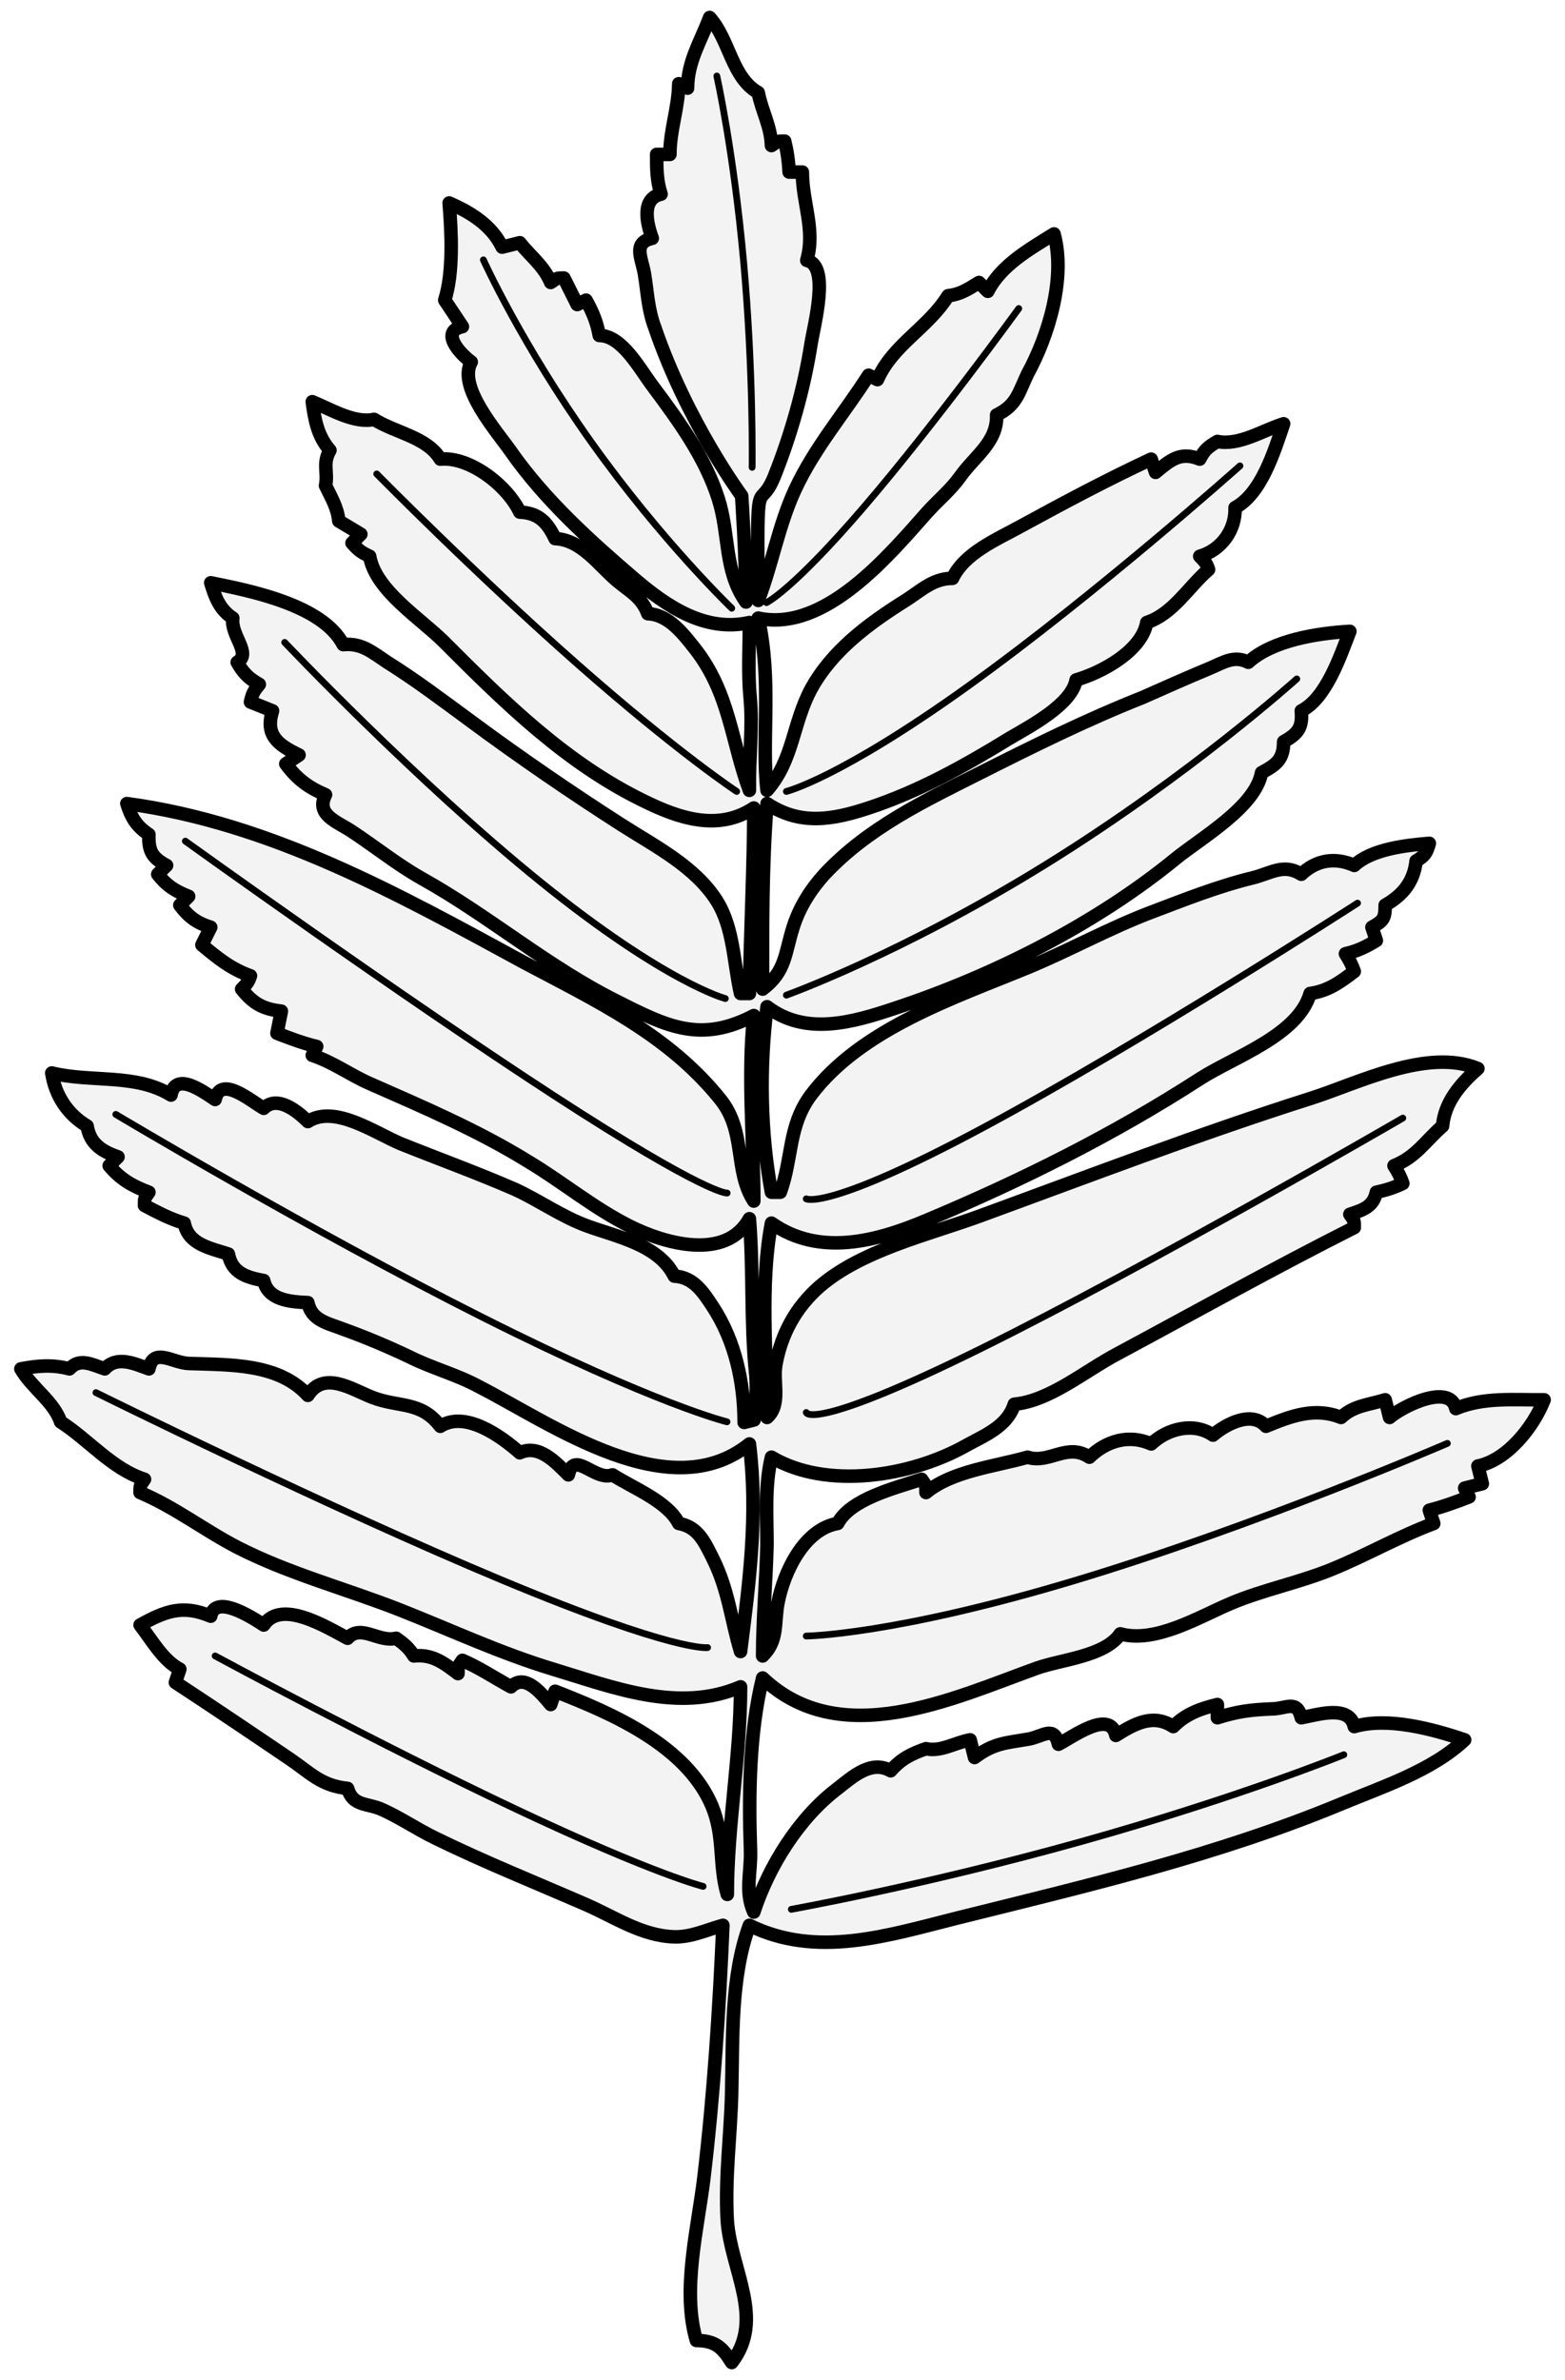 <?xml version="1.0" encoding="UTF-8" standalone="no"?>
<!DOCTYPE svg PUBLIC "-//W3C//DTD SVG 1.1//EN" "http://www.w3.org/Graphics/SVG/1.1/DTD/svg11.dtd">
<svg xmlns="http://www.w3.org/2000/svg" xmlns:dc="http://purl.org/dc/elements/1.1/" xmlns:xl="http://www.w3.org/1999/xlink" version="1.1" viewBox="67.5 62.329 231.298 351.671" width="231.298" height="351.671">
  <defs>
    <clipPath id="artboard_clip_path">
      <path d="M 67.5 62.329 L 298.798 62.329 L 298.798 414 L 67.5 414 Z"/>
    </clipPath>
  </defs>
  <g id="Rowan_Leaves,_Sprig_of_(2)" fill="none" stroke-opacity="1" stroke-dasharray="none" stroke="none" fill-opacity="1">
    <title>Rowan Leaves, Sprig of (2)</title>
    <g id="Rowan_Leaves,_Sprig_of_(2)_Layer_2" clip-path="url(#artboard_clip_path)">
      <title>Layer 2</title>
      <g id="Graphic_21">
        <rect x="298.688" y="407.57" width="76.608" height="91.93" id="path"/>
        <clipPath id="clip_path">
          <use xl:href="#path"/>
        </clipPath>
        <g clip-path="url(#clip_path)">
          <image xl:href="image249.pdf" width="228" height="350" transform="translate(307.351 408.035) scale(.26)"/>
        </g>
      </g>
      <g id="Group_29">
        <g id="Graphic_45">
          <path d="M 172.382 64.914 C 171.024 68.514 169.119 71.44 169.119 75.355 L 167.814 74.703 C 167.774 78.299 166.509 81.527 166.509 85.143 L 164.552 85.143 C 164.552 87.211 164.552 89.058 165.204 91.016 C 162.264 91.669 163.068 95.269 163.899 97.542 C 160.953 98.194 162.358 100.478 162.739 102.762 C 163.215 105.615 163.246 107.982 164.279 110.737 C 169.035 124.665 177.113 135.593 177.113 135.593 C 177.113 135.593 177.748 145.17 177.756 151.285 C 174.458 146.598 175.369 141.39 173.668 136.042 C 171.716 129.899 167.814 124.54 164.017 119.454 C 162.069 116.893 159.455 111.897 156.069 111.897 C 155.719 109.94 155.092 108.421 154.111 106.677 L 152.806 107.33 L 150.848 103.414 C 149.676 103.414 149.855 103.424 148.891 104.067 C 147.855 101.595 145.948 100.252 144.323 98.194 L 141.713 98.847 C 140.164 95.622 137.103 93.73 133.882 92.321 C 134.234 96.636 134.535 102.582 133.23 106.677 L 135.84 110.592 C 132.495 111.324 135.468 114.602 137.145 115.813 C 135.095 119.488 140.866 125.991 143.012 129.05 C 148.044 136.222 154.677 142.213 161.289 147.872 C 166.02 151.92 171.73 155.799 178.255 154.313 C 178.255 157.985 178.017 161.748 178.366 165.406 C 178.778 169.74 178.186 173.926 178.255 179.109 C 175.572 171.803 175.324 164.753 170.269 158.253 C 168.425 155.919 166.324 153.147 163.246 153.008 C 162.325 150.542 160.636 149.775 158.679 148.136 C 155.962 145.83 153.434 142.077 149.543 141.914 C 148.371 139.461 147.088 138.122 144.323 137.999 C 142.517 134.139 136.976 129.752 132.577 130.169 C 130.619 126.906 125.977 126.299 122.789 124.296 C 119.877 124.948 116.373 122.793 113.653 121.686 C 114.01 124.373 114.447 126.787 116.263 128.864 C 115.116 130.821 116.023 132.126 115.611 134.084 C 116.454 135.856 117.398 137.347 117.569 139.304 L 120.831 141.262 L 119.526 142.567 C 120.472 143.616 120.831 143.914 122.136 144.525 C 122.976 149.557 129.676 153.727 133.145 157.2 C 142.053 166.122 151.099 175.045 162.594 180.649 C 167.814 183.225 173.611 185.215 178.908 181.719 C 178.908 190.482 178.416 199.376 178.255 209.126 L 176.95 209.126 C 175.919 204.617 175.944 199.4 173.427 195.424 C 170.206 190.335 164.28 187.358 159.331 184.188 C 151.775 179.348 144.323 174.232 137.145 168.926 C 133.022 165.901 129.063 162.887 124.746 160.186 C 122.485 158.682 120.952 157.312 118.221 157.575 C 115.178 151.725 104.518 149.624 98.645 148.44 C 99.297 150.575 99.95 152.382 101.908 153.66 C 101.555 156.27 104.766 158.881 102.56 160.186 C 103.482 161.801 104.208 162.526 105.823 163.448 C 104.977 164.488 104.821 164.765 104.518 166.058 L 107.78 167.364 C 106.648 170.96 108.567 172.387 111.696 173.889 L 109.738 175.194 C 111.374 177.397 113.001 178.658 115.611 179.762 C 114.124 182.713 117.227 183.683 119.415 185.118 C 122.989 187.461 126.186 190.082 129.967 192.199 C 139.88 197.747 148.499 205.211 158.679 210.272 C 166.104 214.04 171.077 216.482 178.908 212.389 C 177.932 221.261 178.908 230.832 178.908 239.796 C 175.972 235.228 177.792 229.566 173.995 224.813 C 166.339 215.227 155.594 210.197 144.975 204.558 C 126.354 194.436 107.594 183.944 86.247 181.067 C 86.899 183.134 87.675 184.421 89.509 185.635 C 89.418 188.056 89.977 189.07 92.119 190.203 L 90.814 191.508 C 92.119 193.19 93.368 193.979 95.382 194.77 L 94.077 196.075 C 95.382 197.805 96.557 198.686 98.645 199.338 L 97.34 201.948 C 99.695 203.906 101.637 205.501 104.518 206.516 C 104.21 207.44 103.987 207.7 103.213 208.474 C 104.897 210.6 106.387 211.436 109.085 211.736 L 108.433 214.999 C 110.382 215.75 112.271 216.475 114.306 216.957 L 113.653 218.262 C 116.763 219.287 119.189 221.131 122.136 222.426 C 129.967 225.874 138.143 229.36 145.517 233.923 C 150.64 236.979 155.229 240.84 160.636 243.535 C 165.779 246.098 174.804 248.651 178.255 242.406 C 178.874 250.275 178.416 257.841 179.184 265.245 C 179.497 268.257 178.948 272.137 178.948 272.137 L 177.48 272.504 C 177.479 266.632 176.167 260.505 172.875 255.457 C 171.387 253.176 169.964 251.024 167.162 250.889 C 164.897 246.321 158.867 245.122 154.388 243.513 C 150.561 242.138 147.353 239.796 143.67 238.091 C 138.025 235.63 132.392 233.595 126.704 231.313 C 122.789 229.644 116.916 225.52 113.001 228.05 C 111.369 226.402 108.433 224.135 106.475 226.092 C 104.518 224.977 100.097 221.13 99.297 224.787 C 97.34 223.482 93.424 220.651 92.772 224.135 C 87.552 220.906 80.996 222.308 75.153 220.872 C 75.653 224.187 77.486 226.997 80.374 228.703 C 80.803 231.313 82.501 232.423 84.941 233.27 L 83.636 234.575 C 85.305 236.575 87.077 237.586 89.509 238.491 C 88.857 239.456 88.857 239.276 88.857 240.448 C 90.8 241.466 92.622 242.439 94.73 243.058 C 95.329 246.187 98.486 246.723 101.255 247.626 C 101.778 250.374 103.863 251.068 106.475 251.542 C 107.128 254.443 110.366 254.682 113.001 254.804 C 113.548 257.427 115.869 257.816 118.221 258.719 C 121.484 259.889 124.895 261.33 128.009 262.81 C 131.272 264.458 134.997 265.428 138.264 267.203 C 149.07 272.735 166.411 285.238 178.255 275.686 C 179.56 286.126 178.255 296.064 176.95 306.355 C 175.537 301.62 175.155 297.219 172.873 292.652 C 171.618 290.152 170.673 287.946 167.814 287.431 C 166.174 284.183 161.134 282.229 158.026 280.253 C 155.416 281.242 152.316 276.471 151.501 280.253 C 149.543 278.296 147.138 275.686 144.323 276.991 C 141.51 274.489 136.242 270.731 132.577 273.075 C 129.687 269.286 126.468 270.34 122.512 268.795 C 119.426 267.591 115.386 264.791 113.001 268.508 C 108.655 263.712 101.378 264.017 95.382 263.795 C 93.006 263.707 90.162 261.33 89.509 264.592 C 87.261 263.773 84.765 262.635 82.984 264.592 C 81.026 263.94 79.286 262.926 77.763 264.592 C 75.281 263.94 73.107 264.112 70.585 264.592 C 72.178 267.385 75.476 269.447 76.458 272.423 C 80.662 275.118 84.064 279.376 88.857 280.906 C 88.204 281.871 88.204 281.691 88.204 282.864 C 93.317 285.01 97.718 288.446 102.56 290.951 C 110.188 294.864 118.71 297.097 126.593 300.202 C 134.183 303.192 141.352 306.574 149.266 308.967 C 158.189 311.665 167.792 315.491 176.95 311.575 C 176.95 321.875 174.992 331.994 174.992 342.245 C 173.687 337.844 174.62 333.762 172.731 329.194 C 168.95 320.252 158.026 315.526 149.543 312.228 L 148.891 314.186 C 147.472 312.493 145.089 309.503 143.018 311.575 C 140.62 310.27 138.363 308.749 135.84 307.66 C 135.187 308.625 135.187 308.445 135.187 309.618 C 133.034 307.984 131.402 306.727 128.662 307.008 C 127.909 305.791 127.237 305.244 126.052 304.397 C 123.441 305.05 120.831 302.225 118.874 304.397 C 115.807 302.784 109.07 298.549 106.475 302.44 C 104.518 301.146 99.297 297.872 98.645 301.135 C 94.516 299.395 91.956 300.366 88.204 302.44 C 89.919 304.643 91.608 307.701 94.077 308.965 L 93.424 310.923 C 99.091 314.631 104.695 318.416 110.306 322.217 C 113.318 324.257 114.958 326.193 118.874 326.584 C 119.657 329.263 121.753 328.703 124.007 329.72 C 126.683 330.927 129.192 332.643 131.849 333.928 C 139.102 337.477 146.646 340.498 154.111 343.746 C 158.36 345.596 162.355 348.374 167.162 348.513 C 169.633 348.585 171.989 347.465 174.34 346.813 C 173.814 359.064 172.983 371.847 171.544 384.008 C 170.651 391.546 168.229 400.723 170.424 408.152 C 173.172 408.196 174.227 409.108 175.645 411.414 C 180.593 405.016 175.54 397.711 174.992 390.533 C 174.615 384.169 175.48 377.927 175.635 371.609 C 175.833 363.512 175.446 354.519 178.255 346.813 C 188.245 351.73 198.751 348.295 208.924 345.751 C 228.26 340.94 247.424 336.47 265.807 328.838 C 271.809 326.344 279.109 323.974 283.967 319.406 C 279.206 317.794 272.547 316.002 267.653 317.448 C 266.943 314.186 262.374 315.661 259.823 316.143 C 259.17 313.389 257.598 314.838 255.4 314.838 C 252.413 314.959 250.39 315.196 247.424 316.143 L 247.424 314.186 C 244.814 314.838 242.779 315.565 240.899 317.448 C 237.925 315.491 235.203 317.003 232.416 318.753 C 231.572 314.838 226.103 318.946 223.933 320.058 C 223.28 317.202 221.629 318.927 219.51 319.297 C 216.255 319.866 214.398 319.851 211.535 322.016 L 210.882 319.406 C 208.683 319.801 206.497 321.229 204.357 320.711 C 202.171 321.476 200.663 322.224 199.136 323.974 C 196.301 322.371 193.641 324.731 191.306 326.584 C 185.59 330.9 181.118 338.074 178.908 344.855 C 177.54 341.849 178.536 338.982 178.421 335.719 C 178.13 327.572 178.255 318.225 180.213 310.27 C 191.682 321.144 208.158 313.358 220.67 308.841 C 224.359 307.509 230.774 307.094 233.069 303.745 C 238.278 305.174 244.644 301.266 249.382 299.255 C 254.202 297.219 259.515 296.181 264.365 294.198 C 269.473 292.111 274.179 289.389 279.399 287.431 L 278.747 285.474 C 280.704 284.991 282.662 284.267 284.619 283.516 L 283.967 282.211 L 286.577 281.558 L 285.924 278.948 C 290.277 278.068 294.151 273.158 295.713 269.16 C 291.299 269.215 286.792 268.722 282.662 270.465 C 281.838 266.639 274.798 270.089 272.874 271.77 L 272.221 269.16 C 269.795 269.92 267.594 269.985 265.696 271.77 C 261.78 270.203 258.276 271.578 254.602 273.075 C 252.513 270.722 248.73 272.716 246.772 274.38 C 243.914 272.423 240.068 273.397 237.636 275.686 C 234.374 274.223 231.026 275.203 228.501 277.643 C 225.22 275.434 222.602 278.679 219.365 277.643 C 214.427 279.045 208.272 279.652 204.357 282.864 C 204.357 281.691 204.348 281.87 203.704 280.906 C 199.789 282.211 193.207 283.806 191.306 287.431 C 186.339 288.28 183.344 294.609 182.476 299.177 C 181.903 302.207 182.555 304.713 180.213 307.008 C 180.213 301.528 180.722 296.139 180.855 290.694 C 180.865 286.325 180.498 281.926 181.518 277.643 C 189.664 282.474 202.117 280.505 210.23 275.95 C 213.081 274.38 216.398 273.085 217.408 269.813 C 222.628 269.336 227.848 264.906 232.602 262.393 C 244.277 256.128 255.821 249.672 267.653 243.711 C 267.653 242.538 267.644 242.718 267.001 241.753 C 268.958 241.101 270.462 240.647 270.916 238.491 C 272.333 238.188 273.499 237.838 274.831 237.186 C 274.431 236.102 274.151 235.565 273.526 234.575 C 276.789 233.27 278.094 230.991 280.704 228.703 C 281.006 225.217 283.314 222.488 285.924 220.219 C 278.481 217.142 268.306 222.345 261.405 224.566 C 244.793 229.837 228.501 236.086 212.187 242.051 C 204.591 244.818 194.948 247.036 188.696 252.364 C 185.14 255.457 183.003 259.372 182.17 263.94 C 181.705 266.603 182.989 269.903 180.865 271.77 C 180.865 262.38 179.779 252.297 181.518 243.058 C 188.576 248.02 196.969 245.781 204.357 242.683 C 218.416 236.788 231.997 230.029 244.814 221.749 C 249.86 218.49 259.341 215.344 261.128 209.126 C 263.738 208.762 265.516 207.505 267.653 205.864 C 267.253 204.78 266.973 204.243 266.348 203.253 C 268.113 202.851 269.369 202.246 270.916 201.296 L 270.263 199.338 C 271.965 198.399 272.221 198.033 272.221 196.075 C 274.831 194.603 276.463 192.591 276.789 189.55 C 278.094 188.75 278.307 188.439 278.747 186.94 C 275.268 187.226 270.227 187.789 267.653 190.203 C 264.844 188.95 262.076 189.371 259.823 191.508 C 257.213 189.863 255.372 191.363 252.645 192.037 C 247.424 193.316 242.617 195.241 237.636 197.126 C 231.415 199.481 225.529 202.774 219.365 205.313 C 208.491 209.791 194.728 214.347 187.343 224.145 C 183.961 228.703 184.656 233.462 182.823 238.491 L 181.518 238.491 C 179.876 229.647 179.74 219.984 180.865 211.084 C 186.561 215.425 193.528 213.406 199.789 211.301 C 214.275 206.516 229.389 198.898 241.196 189.25 C 244.993 186.148 253.04 181.59 253.95 176.499 C 256.132 175.328 257.213 174.542 257.213 171.931 C 259.358 170.719 260.038 169.846 259.823 167.364 C 263.494 165.51 265.537 159.383 267.001 155.618 C 262.257 155.883 255.544 156.923 251.992 160.186 C 249.896 159.112 248.315 160.223 246.23 161.103 C 242.857 162.498 239.594 163.963 236.331 165.406 C 228.032 168.695 220.188 172.592 212.187 176.622 C 203.994 180.749 195.785 184.647 189.348 191.51 C 187.294 193.786 185.656 196.361 184.718 199.338 C 183.475 203.253 183.661 205.87 180.213 208.474 C 180.187 199.224 180.134 190.34 180.865 181.067 C 185.761 184.33 190.558 183.468 195.874 181.719 C 203.327 179.266 210.186 175.424 216.755 171.386 C 219.95 169.52 225.891 166.387 226.543 162.796 C 230.401 161.681 236.25 158.49 236.984 154.313 C 240.889 153.008 243.056 149.147 246.119 146.482 C 245.811 145.558 245.588 145.298 244.814 144.525 C 247.995 143.606 250.15 140.65 250.035 137.347 C 253.95 135.24 255.806 129.051 257.213 124.948 C 254.19 125.885 250.606 128.236 247.424 127.558 C 246.042 128.353 245.467 128.864 244.814 130.169 C 241.971 129.031 240.538 130.242 238.289 132.126 L 237.636 130.169 C 230.989 133.269 224.585 136.694 218.246 140.152 C 214.703 142.104 210.071 144.04 208.272 147.787 C 205.264 147.791 203.497 149.745 201.035 151.236 C 195.745 154.582 190.474 158.492 187.391 164.101 C 184.636 169.19 184.78 174.625 180.865 179.109 C 180.021 171.633 181.625 162.921 179.56 153.66 C 189.348 155.795 198.763 144.525 204.543 138.009 C 206.147 136.23 207.989 134.736 209.391 132.779 C 211.535 129.737 214.944 127.66 214.797 123.643 C 217.761 122.215 218.031 120.38 219.365 117.584 C 222.475 111.897 225.052 103.414 223.28 96.889 C 219.641 99.162 215.45 101.502 213.492 105.372 L 212.187 104.067 C 210.624 105.029 209.444 105.837 207.619 106.025 C 204.688 110.775 199.485 113.203 197.179 118.423 L 195.874 117.77 C 192.25 123.434 187.82 128.584 184.982 134.736 C 182.562 139.985 181.627 145.682 179.56 151.05 C 179.333 130.593 179.56 138.481 181.916 132.779 C 184.397 126.585 186.317 119.79 187.354 113.203 C 187.806 110.331 190.219 101.554 186.738 100.804 C 188.043 96.236 186.085 92.349 186.085 87.753 L 184.128 87.753 C 184.056 86.16 183.849 84.737 183.475 83.186 C 182.303 83.186 182.483 83.195 181.518 83.838 C 181.431 80.958 180.096 78.769 179.56 76.008 C 175.645 73.803 175.321 68.177 172.382 64.914 Z" fill="#f3f3f3"/>
          <path d="M 172.382 64.914 C 171.024 68.514 169.119 71.44 169.119 75.355 L 167.814 74.703 C 167.774 78.299 166.509 81.527 166.509 85.143 L 164.552 85.143 C 164.552 87.211 164.552 89.058 165.204 91.016 C 162.264 91.669 163.068 95.269 163.899 97.542 C 160.953 98.194 162.358 100.478 162.739 102.762 C 163.215 105.615 163.246 107.982 164.279 110.737 C 169.035 124.665 177.113 135.593 177.113 135.593 C 177.113 135.593 177.748 145.17 177.756 151.285 C 174.458 146.598 175.369 141.39 173.668 136.042 C 171.716 129.899 167.814 124.54 164.017 119.454 C 162.069 116.893 159.455 111.897 156.069 111.897 C 155.719 109.94 155.092 108.421 154.111 106.677 L 152.806 107.33 L 150.848 103.414 C 149.676 103.414 149.855 103.424 148.891 104.067 C 147.855 101.595 145.948 100.252 144.323 98.194 L 141.713 98.847 C 140.164 95.622 137.103 93.73 133.882 92.321 C 134.234 96.636 134.535 102.582 133.23 106.677 L 135.84 110.592 C 132.495 111.324 135.468 114.602 137.145 115.813 C 135.095 119.488 140.866 125.991 143.012 129.05 C 148.044 136.222 154.677 142.213 161.289 147.872 C 166.02 151.92 171.73 155.799 178.255 154.313 C 178.255 157.985 178.017 161.748 178.366 165.406 C 178.778 169.74 178.186 173.926 178.255 179.109 C 175.572 171.803 175.324 164.753 170.269 158.253 C 168.425 155.919 166.324 153.147 163.246 153.008 C 162.325 150.542 160.636 149.775 158.679 148.136 C 155.962 145.83 153.434 142.077 149.543 141.914 C 148.371 139.461 147.088 138.122 144.323 137.999 C 142.517 134.139 136.976 129.752 132.577 130.169 C 130.619 126.906 125.977 126.299 122.789 124.296 C 119.877 124.948 116.373 122.793 113.653 121.686 C 114.01 124.373 114.447 126.787 116.263 128.864 C 115.116 130.821 116.023 132.126 115.611 134.084 C 116.454 135.856 117.398 137.347 117.569 139.304 L 120.831 141.262 L 119.526 142.567 C 120.472 143.616 120.831 143.914 122.136 144.525 C 122.976 149.557 129.676 153.727 133.145 157.2 C 142.053 166.122 151.099 175.045 162.594 180.649 C 167.814 183.225 173.611 185.215 178.908 181.719 C 178.908 190.482 178.416 199.376 178.255 209.126 L 176.95 209.126 C 175.919 204.617 175.944 199.4 173.427 195.424 C 170.206 190.335 164.28 187.358 159.331 184.188 C 151.775 179.348 144.323 174.232 137.145 168.926 C 133.022 165.901 129.063 162.887 124.746 160.186 C 122.485 158.682 120.952 157.312 118.221 157.575 C 115.178 151.725 104.518 149.624 98.645 148.44 C 99.297 150.575 99.95 152.382 101.908 153.66 C 101.555 156.27 104.766 158.881 102.56 160.186 C 103.482 161.801 104.208 162.526 105.823 163.448 C 104.977 164.488 104.821 164.765 104.518 166.058 L 107.78 167.364 C 106.648 170.96 108.567 172.387 111.696 173.889 L 109.738 175.194 C 111.374 177.397 113.001 178.658 115.611 179.762 C 114.124 182.713 117.227 183.683 119.415 185.118 C 122.989 187.461 126.186 190.082 129.967 192.199 C 139.88 197.747 148.499 205.211 158.679 210.272 C 166.104 214.04 171.077 216.482 178.908 212.389 C 177.932 221.261 178.908 230.832 178.908 239.796 C 175.972 235.228 177.792 229.566 173.995 224.813 C 166.339 215.227 155.594 210.197 144.975 204.558 C 126.354 194.436 107.594 183.944 86.247 181.067 C 86.899 183.134 87.675 184.421 89.509 185.635 C 89.418 188.056 89.977 189.07 92.119 190.203 L 90.814 191.508 C 92.119 193.19 93.368 193.979 95.382 194.77 L 94.077 196.075 C 95.382 197.805 96.557 198.686 98.645 199.338 L 97.34 201.948 C 99.695 203.906 101.637 205.501 104.518 206.516 C 104.21 207.44 103.987 207.7 103.213 208.474 C 104.897 210.6 106.387 211.436 109.085 211.736 L 108.433 214.999 C 110.382 215.75 112.271 216.475 114.306 216.957 L 113.653 218.262 C 116.763 219.287 119.189 221.131 122.136 222.426 C 129.967 225.874 138.143 229.36 145.517 233.923 C 150.64 236.979 155.229 240.84 160.636 243.535 C 165.779 246.098 174.804 248.651 178.255 242.406 C 178.874 250.275 178.416 257.841 179.184 265.245 C 179.497 268.257 178.948 272.137 178.948 272.137 L 177.48 272.504 C 177.479 266.632 176.167 260.505 172.875 255.457 C 171.387 253.176 169.964 251.024 167.162 250.889 C 164.897 246.321 158.867 245.122 154.388 243.513 C 150.561 242.138 147.353 239.796 143.67 238.091 C 138.025 235.63 132.392 233.595 126.704 231.313 C 122.789 229.644 116.916 225.52 113.001 228.05 C 111.369 226.402 108.433 224.135 106.475 226.092 C 104.518 224.977 100.097 221.13 99.297 224.787 C 97.34 223.482 93.424 220.651 92.772 224.135 C 87.552 220.906 80.996 222.308 75.153 220.872 C 75.653 224.187 77.486 226.997 80.374 228.703 C 80.803 231.313 82.501 232.423 84.941 233.27 L 83.636 234.575 C 85.305 236.575 87.077 237.586 89.509 238.491 C 88.857 239.456 88.857 239.276 88.857 240.448 C 90.8 241.466 92.622 242.439 94.73 243.058 C 95.329 246.187 98.486 246.723 101.255 247.626 C 101.778 250.374 103.863 251.068 106.475 251.542 C 107.128 254.443 110.366 254.682 113.001 254.804 C 113.548 257.427 115.869 257.816 118.221 258.719 C 121.484 259.889 124.895 261.33 128.009 262.81 C 131.272 264.458 134.997 265.428 138.264 267.203 C 149.07 272.735 166.411 285.238 178.255 275.686 C 179.56 286.126 178.255 296.064 176.95 306.355 C 175.537 301.62 175.155 297.219 172.873 292.652 C 171.618 290.152 170.673 287.946 167.814 287.431 C 166.174 284.183 161.134 282.229 158.026 280.253 C 155.416 281.242 152.316 276.471 151.501 280.253 C 149.543 278.296 147.138 275.686 144.323 276.991 C 141.51 274.489 136.242 270.731 132.577 273.075 C 129.687 269.286 126.468 270.34 122.512 268.795 C 119.426 267.591 115.386 264.791 113.001 268.508 C 108.655 263.712 101.378 264.017 95.382 263.795 C 93.006 263.707 90.162 261.33 89.509 264.592 C 87.261 263.773 84.765 262.635 82.984 264.592 C 81.026 263.94 79.286 262.926 77.763 264.592 C 75.281 263.94 73.107 264.112 70.585 264.592 C 72.178 267.385 75.476 269.447 76.458 272.423 C 80.662 275.118 84.064 279.376 88.857 280.906 C 88.204 281.871 88.204 281.691 88.204 282.864 C 93.317 285.01 97.718 288.446 102.56 290.951 C 110.188 294.864 118.71 297.097 126.593 300.202 C 134.183 303.192 141.352 306.574 149.266 308.967 C 158.189 311.665 167.792 315.491 176.95 311.575 C 176.95 321.875 174.992 331.994 174.992 342.245 C 173.687 337.844 174.62 333.762 172.731 329.194 C 168.95 320.252 158.026 315.526 149.543 312.228 L 148.891 314.186 C 147.472 312.493 145.089 309.503 143.018 311.575 C 140.62 310.27 138.363 308.749 135.84 307.66 C 135.187 308.625 135.187 308.445 135.187 309.618 C 133.034 307.984 131.402 306.727 128.662 307.008 C 127.909 305.791 127.237 305.244 126.052 304.397 C 123.441 305.05 120.831 302.225 118.874 304.397 C 115.807 302.784 109.07 298.549 106.475 302.44 C 104.518 301.146 99.297 297.872 98.645 301.135 C 94.516 299.395 91.956 300.366 88.204 302.44 C 89.919 304.643 91.608 307.701 94.077 308.965 L 93.424 310.923 C 99.091 314.631 104.695 318.416 110.306 322.217 C 113.318 324.257 114.958 326.193 118.874 326.584 C 119.657 329.263 121.753 328.703 124.007 329.72 C 126.683 330.927 129.192 332.643 131.849 333.928 C 139.102 337.477 146.646 340.498 154.111 343.746 C 158.36 345.596 162.355 348.374 167.162 348.513 C 169.633 348.585 171.989 347.465 174.34 346.813 C 173.814 359.064 172.983 371.847 171.544 384.008 C 170.651 391.546 168.229 400.723 170.424 408.152 C 173.172 408.196 174.227 409.108 175.645 411.414 C 180.593 405.016 175.54 397.711 174.992 390.533 C 174.615 384.169 175.48 377.927 175.635 371.609 C 175.833 363.512 175.446 354.519 178.255 346.813 C 188.245 351.73 198.751 348.295 208.924 345.751 C 228.26 340.94 247.424 336.47 265.807 328.838 C 271.809 326.344 279.109 323.974 283.967 319.406 C 279.206 317.794 272.547 316.002 267.653 317.448 C 266.943 314.186 262.374 315.661 259.823 316.143 C 259.17 313.389 257.598 314.838 255.4 314.838 C 252.413 314.959 250.39 315.196 247.424 316.143 L 247.424 314.186 C 244.814 314.838 242.779 315.565 240.899 317.448 C 237.925 315.491 235.203 317.003 232.416 318.753 C 231.572 314.838 226.103 318.946 223.933 320.058 C 223.28 317.202 221.629 318.927 219.51 319.297 C 216.255 319.866 214.398 319.851 211.535 322.016 L 210.882 319.406 C 208.683 319.801 206.497 321.229 204.357 320.711 C 202.171 321.476 200.663 322.224 199.136 323.974 C 196.301 322.371 193.641 324.731 191.306 326.584 C 185.59 330.9 181.118 338.074 178.908 344.855 C 177.54 341.849 178.536 338.982 178.421 335.719 C 178.13 327.572 178.255 318.225 180.213 310.27 C 191.682 321.144 208.158 313.358 220.67 308.841 C 224.359 307.509 230.774 307.094 233.069 303.745 C 238.278 305.174 244.644 301.266 249.382 299.255 C 254.202 297.219 259.515 296.181 264.365 294.198 C 269.473 292.111 274.179 289.389 279.399 287.431 L 278.747 285.474 C 280.704 284.991 282.662 284.267 284.619 283.516 L 283.967 282.211 L 286.577 281.558 L 285.924 278.948 C 290.277 278.068 294.151 273.158 295.713 269.16 C 291.299 269.215 286.792 268.722 282.662 270.465 C 281.838 266.639 274.798 270.089 272.874 271.77 L 272.221 269.16 C 269.795 269.92 267.594 269.985 265.696 271.77 C 261.78 270.203 258.276 271.578 254.602 273.075 C 252.513 270.722 248.73 272.716 246.772 274.38 C 243.914 272.423 240.068 273.397 237.636 275.686 C 234.374 274.223 231.026 275.203 228.501 277.643 C 225.22 275.434 222.602 278.679 219.365 277.643 C 214.427 279.045 208.272 279.652 204.357 282.864 C 204.357 281.691 204.348 281.87 203.704 280.906 C 199.789 282.211 193.207 283.806 191.306 287.431 C 186.339 288.28 183.344 294.609 182.476 299.177 C 181.903 302.207 182.555 304.713 180.213 307.008 C 180.213 301.528 180.722 296.139 180.855 290.694 C 180.865 286.325 180.498 281.926 181.518 277.643 C 189.664 282.474 202.117 280.505 210.23 275.95 C 213.081 274.38 216.398 273.085 217.408 269.813 C 222.628 269.336 227.848 264.906 232.602 262.393 C 244.277 256.128 255.821 249.672 267.653 243.711 C 267.653 242.538 267.644 242.718 267.001 241.753 C 268.958 241.101 270.462 240.647 270.916 238.491 C 272.333 238.188 273.499 237.838 274.831 237.186 C 274.431 236.102 274.151 235.565 273.526 234.575 C 276.789 233.27 278.094 230.991 280.704 228.703 C 281.006 225.217 283.314 222.488 285.924 220.219 C 278.481 217.142 268.306 222.345 261.405 224.566 C 244.793 229.837 228.501 236.086 212.187 242.051 C 204.591 244.818 194.948 247.036 188.696 252.364 C 185.14 255.457 183.003 259.372 182.17 263.94 C 181.705 266.603 182.989 269.903 180.865 271.77 C 180.865 262.38 179.779 252.297 181.518 243.058 C 188.576 248.02 196.969 245.781 204.357 242.683 C 218.416 236.788 231.997 230.029 244.814 221.749 C 249.86 218.49 259.341 215.344 261.128 209.126 C 263.738 208.762 265.516 207.505 267.653 205.864 C 267.253 204.78 266.973 204.243 266.348 203.253 C 268.113 202.851 269.369 202.246 270.916 201.296 L 270.263 199.338 C 271.965 198.399 272.221 198.033 272.221 196.075 C 274.831 194.603 276.463 192.591 276.789 189.55 C 278.094 188.75 278.307 188.439 278.747 186.94 C 275.268 187.226 270.227 187.789 267.653 190.203 C 264.844 188.95 262.076 189.371 259.823 191.508 C 257.213 189.863 255.372 191.363 252.645 192.037 C 247.424 193.316 242.617 195.241 237.636 197.126 C 231.415 199.481 225.529 202.774 219.365 205.313 C 208.491 209.791 194.728 214.347 187.343 224.145 C 183.961 228.703 184.656 233.462 182.823 238.491 L 181.518 238.491 C 179.876 229.647 179.74 219.984 180.865 211.084 C 186.561 215.425 193.528 213.406 199.789 211.301 C 214.275 206.516 229.389 198.898 241.196 189.25 C 244.993 186.148 253.04 181.59 253.95 176.499 C 256.132 175.328 257.213 174.542 257.213 171.931 C 259.358 170.719 260.038 169.846 259.823 167.364 C 263.494 165.51 265.537 159.383 267.001 155.618 C 262.257 155.883 255.544 156.923 251.992 160.186 C 249.896 159.112 248.315 160.223 246.23 161.103 C 242.857 162.498 239.594 163.963 236.331 165.406 C 228.032 168.695 220.188 172.592 212.187 176.622 C 203.994 180.749 195.785 184.647 189.348 191.51 C 187.294 193.786 185.656 196.361 184.718 199.338 C 183.475 203.253 183.661 205.87 180.213 208.474 C 180.187 199.224 180.134 190.34 180.865 181.067 C 185.761 184.33 190.558 183.468 195.874 181.719 C 203.327 179.266 210.186 175.424 216.755 171.386 C 219.95 169.52 225.891 166.387 226.543 162.796 C 230.401 161.681 236.25 158.49 236.984 154.313 C 240.889 153.008 243.056 149.147 246.119 146.482 C 245.811 145.558 245.588 145.298 244.814 144.525 C 247.995 143.606 250.15 140.65 250.035 137.347 C 253.95 135.24 255.806 129.051 257.213 124.948 C 254.19 125.885 250.606 128.236 247.424 127.558 C 246.042 128.353 245.467 128.864 244.814 130.169 C 241.971 129.031 240.538 130.242 238.289 132.126 L 237.636 130.169 C 230.989 133.269 224.585 136.694 218.246 140.152 C 214.703 142.104 210.071 144.04 208.272 147.787 C 205.264 147.791 203.497 149.745 201.035 151.236 C 195.745 154.582 190.474 158.492 187.391 164.101 C 184.636 169.19 184.78 174.625 180.865 179.109 C 180.021 171.633 181.625 162.921 179.56 153.66 C 189.348 155.795 198.763 144.525 204.543 138.009 C 206.147 136.23 207.989 134.736 209.391 132.779 C 211.535 129.737 214.944 127.66 214.797 123.643 C 217.761 122.215 218.031 120.38 219.365 117.584 C 222.475 111.897 225.052 103.414 223.28 96.889 C 219.641 99.162 215.45 101.502 213.492 105.372 L 212.187 104.067 C 210.624 105.029 209.444 105.837 207.619 106.025 C 204.688 110.775 199.485 113.203 197.179 118.423 L 195.874 117.77 C 192.25 123.434 187.82 128.584 184.982 134.736 C 182.562 139.985 181.627 145.682 179.56 151.05 C 179.333 130.593 179.56 138.481 181.916 132.779 C 184.397 126.585 186.317 119.79 187.354 113.203 C 187.806 110.331 190.219 101.554 186.738 100.804 C 188.043 96.236 186.085 92.349 186.085 87.753 L 184.128 87.753 C 184.056 86.16 183.849 84.737 183.475 83.186 C 182.303 83.186 182.483 83.195 181.518 83.838 C 181.431 80.958 180.096 78.769 179.56 76.008 C 175.645 73.803 175.321 68.177 172.382 64.914 Z" stroke="black" stroke-linecap="round" stroke-linejoin="round" stroke-width="2"/>
        </g>
        <g id="Line_44">
          <path d="M 138.939 100.723 C 138.939 100.723 144.545 113.141 154.944 127.725 C 165.343 142.309 175.645 152.201 175.645 152.201" stroke="black" stroke-linecap="round" stroke-linejoin="round" stroke-width="1"/>
        </g>
        <g id="Line_43">
          <path d="M 180.784 151.376 C 180.784 151.376 184.6 149.57 195.163 137.258 C 205.725 124.946 218.067 107.916 218.067 107.916" stroke="black" stroke-linecap="round" stroke-linejoin="round" stroke-width="1"/>
        </g>
        <g id="Line_42">
          <path d="M 183.72 179.272 C 183.72 179.272 191.572 177.354 210.565 163.725 C 229.557 150.096 250.759 131.166 250.759 131.166" stroke="black" stroke-linecap="round" stroke-linejoin="round" stroke-width="1"/>
        </g>
        <g id="Line_41">
          <path d="M 176.379 179.272 C 176.379 179.272 167.817 173.66 152.745 160.368 C 137.672 147.075 123.176 132.354 123.176 132.354" stroke="black" stroke-linecap="round" stroke-linejoin="round" stroke-width="1"/>
        </g>
        <g id="Line_40">
          <path d="M 109.575 157.249 C 109.575 157.249 128.961 177.745 147.411 192.654 C 165.862 207.563 174.7 209.875 174.7 209.875" stroke="black" stroke-linecap="round" stroke-linejoin="round" stroke-width="1"/>
        </g>
        <g id="Line_39">
          <path d="M 183.72 209.371 C 183.72 209.371 200.704 203.292 222.075 190.054 C 243.446 176.817 259.155 162.644 259.155 162.644" stroke="black" stroke-linecap="round" stroke-linejoin="round" stroke-width="1"/>
        </g>
        <g id="Line_38">
          <path d="M 186.656 239.469 C 186.656 239.469 189.746 241.314 212.831 228.935 C 235.917 216.556 268.142 195.775 268.142 195.775" stroke="black" stroke-linecap="round" stroke-linejoin="round" stroke-width="1"/>
        </g>
        <g id="Line_37">
          <path d="M 186.656 271.036 C 186.656 271.036 187.306 274.008 212.286 261.685 C 237.265 249.361 274.827 227.537 274.827 227.537" stroke="black" stroke-linecap="round" stroke-linejoin="round" stroke-width="1"/>
        </g>
        <g id="Line_36">
          <path d="M 186.656 304.071 C 186.656 304.071 199.436 303.953 226.282 295.887 C 253.128 287.821 281.415 275.599 281.415 275.599" stroke="black" stroke-linecap="round" stroke-linejoin="round" stroke-width="1"/>
        </g>
        <g id="Line_35">
          <path d="M 184.454 344.447 C 184.454 344.447 204.173 340.906 227.307 334.435 C 250.441 327.964 266.111 321.605 266.111 321.605" stroke="black" stroke-linecap="round" stroke-linejoin="round" stroke-width="1"/>
        </g>
        <g id="Line_34">
          <path d="M 99.297 307.008 C 99.297 307.008 123.326 319.996 143.757 329.643 C 164.188 339.29 171.414 341.058 171.414 341.058" stroke="black" stroke-linecap="round" stroke-linejoin="round" stroke-width="1"/>
        </g>
        <g id="Line_33">
          <path d="M 81.679 268.1 C 81.679 268.1 116.212 285.186 141.822 295.859 C 167.433 306.532 172.078 305.773 172.078 305.773" stroke="black" stroke-linecap="round" stroke-linejoin="round" stroke-width="1"/>
        </g>
        <g id="Line_32">
          <path d="M 84.615 226.99 C 84.615 226.99 113.309 244.149 138.901 257.018 C 164.493 269.888 174.949 272.416 174.949 272.416" stroke="black" stroke-linecap="round" stroke-linejoin="round" stroke-width="1"/>
        </g>
        <g id="Line_31">
          <path d="M 94.893 186.614 C 94.893 186.614 126.737 209.517 149.423 224.249 C 172.109 238.981 174.968 238.613 174.968 238.613" stroke="black" stroke-linecap="round" stroke-linejoin="round" stroke-width="1"/>
        </g>
        <g id="Line_30">
          <path d="M 173.442 73.561 C 173.442 73.561 175.925 84.637 177.403 101.018 C 178.882 117.399 178.66 131.382 178.66 131.382" stroke="black" stroke-linecap="round" stroke-linejoin="round" stroke-width="1"/>
        </g>
      </g>
    </g>
  </g>
</svg>
